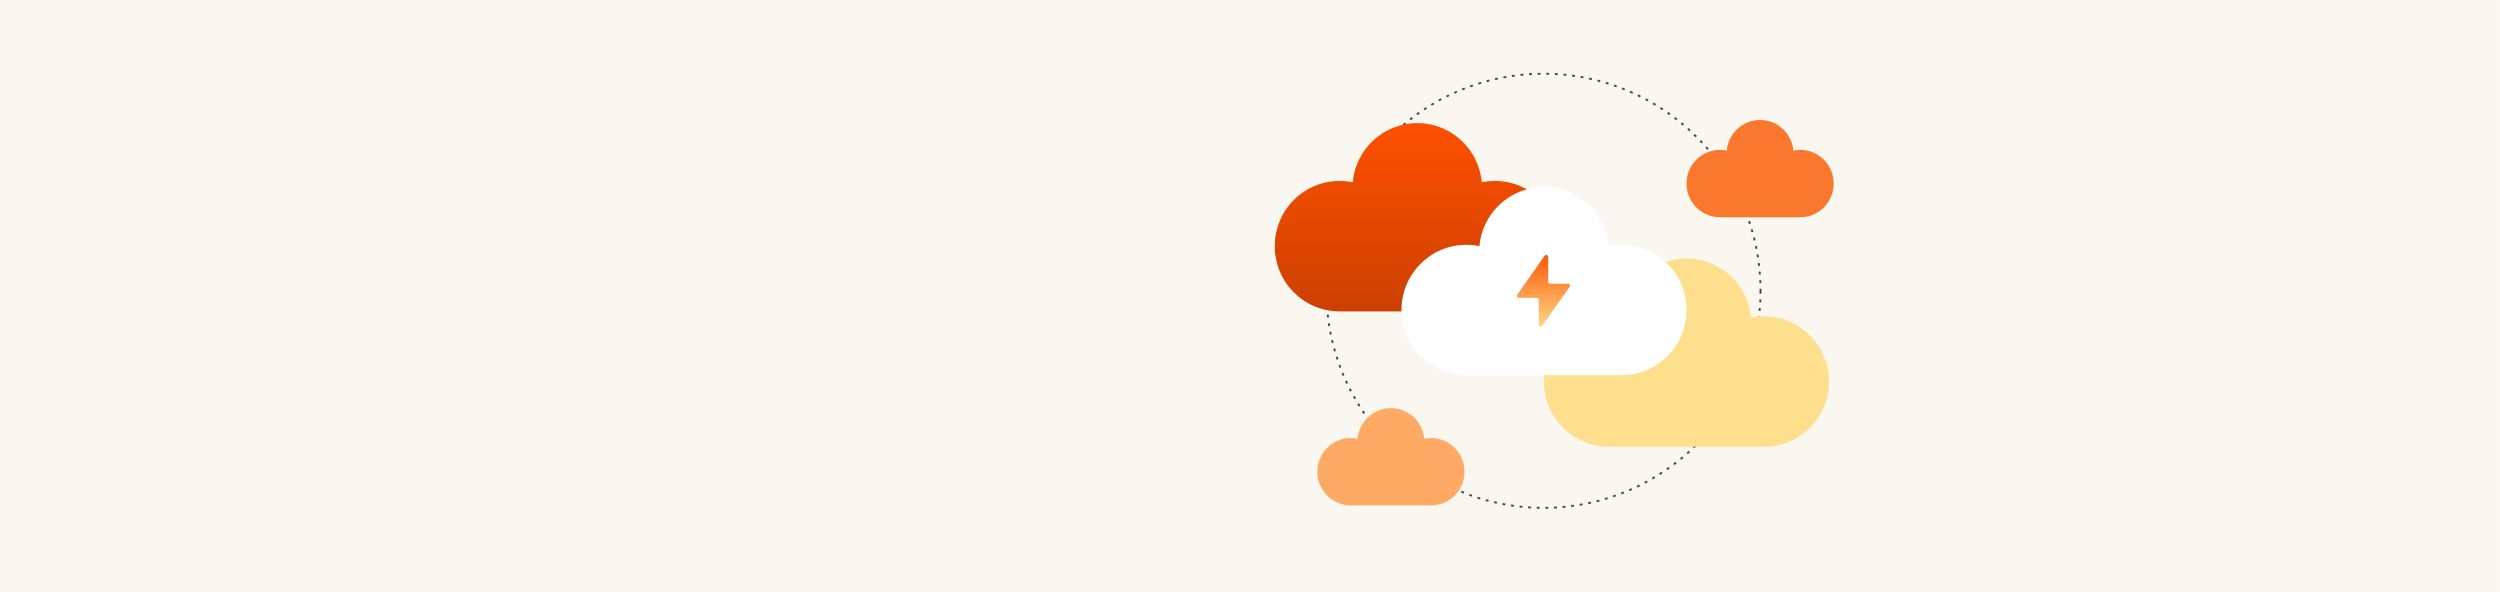 <svg width="2610" height="618" viewBox="0 0 2610 618" fill="none" xmlns="http://www.w3.org/2000/svg">
<rect width="2609.8" height="618" fill="#FAF7F1"/>
<circle cx="1611.37" cy="303.571" r="226.638" stroke="#474747" stroke-width="2" stroke-dasharray="3 6"/>
<g filter="url(#filter0_d_10703_39129)">
<path d="M1560.75 180.915C1556 180.915 1551.49 181.425 1546.98 182.295C1543.86 147.693 1514.94 120.516 1479.65 120.516C1444.36 120.516 1415.33 147.693 1412.2 182.295C1407.83 181.41 1403.2 180.915 1398.44 180.915C1361.15 180.915 1330.86 211.362 1330.86 248.993C1330.86 286.623 1361.15 317.07 1398.56 317.07H1560.74C1598.15 317.07 1628.43 286.623 1628.43 248.993C1628.43 211.362 1598.15 180.915 1560.74 180.915H1560.75Z" fill="url(#paint0_linear_10703_39129)"/>
</g>
<g filter="url(#filter1_d_10703_39129)">
<path d="M1841.81 322.243C1837.06 322.243 1832.55 322.753 1828.05 323.623C1824.92 289.022 1796 261.845 1760.71 261.845C1725.42 261.845 1696.39 289.022 1693.27 323.623C1688.89 322.738 1684.26 322.243 1679.5 322.243C1642.21 322.243 1611.92 352.69 1611.92 390.321C1611.92 427.952 1642.21 458.399 1679.62 458.399H1841.8C1879.21 458.399 1909.5 427.952 1909.5 390.321C1909.5 352.69 1879.21 322.243 1841.8 322.243H1841.81Z" fill="#FDDF8D"/>
</g>
<g filter="url(#filter2_d_10703_39129)">
<path d="M1879.44 148.476C1876.98 148.476 1874.65 148.74 1872.33 149.189C1870.71 131.319 1855.78 117.284 1837.55 117.284C1819.32 117.284 1804.33 131.319 1802.72 149.189C1800.46 148.732 1798.07 148.476 1795.61 148.476C1776.35 148.476 1760.71 164.2 1760.71 183.635C1760.71 203.069 1776.35 218.793 1795.67 218.793H1879.43C1898.75 218.793 1914.39 203.069 1914.39 183.635C1914.39 164.2 1898.75 148.476 1879.43 148.476H1879.44Z" fill="#FA782E"/>
</g>
<g filter="url(#filter3_d_10703_39129)">
<path d="M1494.01 449.309C1491.56 449.309 1489.23 449.572 1486.9 450.022C1485.28 432.152 1470.35 418.116 1452.12 418.116C1433.9 418.116 1418.91 432.152 1417.29 450.022C1415.03 449.565 1412.64 449.309 1410.18 449.309C1390.92 449.309 1375.28 465.033 1375.28 484.467C1375.28 503.902 1390.92 519.626 1410.24 519.626H1494C1513.32 519.626 1528.96 503.902 1528.96 484.467C1528.96 465.033 1513.32 449.309 1494 449.309H1494.01Z" fill="#FFAA64"/>
</g>
<g filter="url(#filter4_d_10703_39129)">
<path d="M1693.03 247.575C1688.28 247.575 1683.77 248.084 1679.26 248.954C1676.13 214.353 1647.21 187.176 1611.92 187.176C1576.63 187.176 1547.6 214.353 1544.48 248.954C1540.1 248.069 1535.47 247.575 1530.71 247.575C1493.42 247.575 1463.13 278.021 1463.13 315.652C1463.13 353.283 1493.42 383.73 1530.83 383.73H1693.01C1730.42 383.73 1760.71 353.283 1760.71 315.652C1760.71 278.021 1730.42 247.575 1693.01 247.575H1693.03Z" fill="white"/>
</g>
<path d="M1583.94 307.783L1612.68 267.004C1613.8 265.408 1616.31 266.203 1616.31 268.155V294.208C1616.31 295.312 1617.21 296.208 1618.31 296.208H1637.16C1638.78 296.208 1639.73 298.035 1638.8 299.36L1610.07 340.139C1608.94 341.735 1606.43 340.939 1606.43 338.987V312.935C1606.43 311.83 1605.53 310.935 1604.43 310.935H1585.58C1583.96 310.935 1583.01 309.108 1583.94 307.783Z" fill="url(#paint1_linear_10703_39129)"/>
<defs>
<filter id="filter0_d_10703_39129" x="1306.86" y="104.516" width="345.576" height="244.554" filterUnits="userSpaceOnUse" color-interpolation-filters="sRGB">
<feFlood flood-opacity="0" result="BackgroundImageFix"/>
<feColorMatrix in="SourceAlpha" type="matrix" values="0 0 0 0 0 0 0 0 0 0 0 0 0 0 0 0 0 0 127 0" result="hardAlpha"/>
<feOffset dy="8"/>
<feGaussianBlur stdDeviation="12"/>
<feColorMatrix type="matrix" values="0 0 0 0 0 0 0 0 0 0 0 0 0 0 0 0 0 0 0.15 0"/>
<feBlend mode="normal" in2="BackgroundImageFix" result="effect1_dropShadow_10703_39129"/>
<feBlend mode="normal" in="SourceGraphic" in2="effect1_dropShadow_10703_39129" result="shape"/>
</filter>
<filter id="filter1_d_10703_39129" x="1587.92" y="245.845" width="345.576" height="244.554" filterUnits="userSpaceOnUse" color-interpolation-filters="sRGB">
<feFlood flood-opacity="0" result="BackgroundImageFix"/>
<feColorMatrix in="SourceAlpha" type="matrix" values="0 0 0 0 0 0 0 0 0 0 0 0 0 0 0 0 0 0 127 0" result="hardAlpha"/>
<feOffset dy="8"/>
<feGaussianBlur stdDeviation="12"/>
<feColorMatrix type="matrix" values="0 0 0 0 0 0 0 0 0 0 0 0 0 0 0 0 0 0 0.15 0"/>
<feBlend mode="normal" in2="BackgroundImageFix" result="effect1_dropShadow_10703_39129"/>
<feBlend mode="normal" in="SourceGraphic" in2="effect1_dropShadow_10703_39129" result="shape"/>
</filter>
<filter id="filter2_d_10703_39129" x="1736.71" y="101.284" width="201.682" height="149.51" filterUnits="userSpaceOnUse" color-interpolation-filters="sRGB">
<feFlood flood-opacity="0" result="BackgroundImageFix"/>
<feColorMatrix in="SourceAlpha" type="matrix" values="0 0 0 0 0 0 0 0 0 0 0 0 0 0 0 0 0 0 127 0" result="hardAlpha"/>
<feOffset dy="8"/>
<feGaussianBlur stdDeviation="12"/>
<feColorMatrix type="matrix" values="0 0 0 0 0 0 0 0 0 0 0 0 0 0 0 0 0 0 0.15 0"/>
<feBlend mode="normal" in2="BackgroundImageFix" result="effect1_dropShadow_10703_39129"/>
<feBlend mode="normal" in="SourceGraphic" in2="effect1_dropShadow_10703_39129" result="shape"/>
</filter>
<filter id="filter3_d_10703_39129" x="1351.28" y="402.116" width="201.682" height="149.51" filterUnits="userSpaceOnUse" color-interpolation-filters="sRGB">
<feFlood flood-opacity="0" result="BackgroundImageFix"/>
<feColorMatrix in="SourceAlpha" type="matrix" values="0 0 0 0 0 0 0 0 0 0 0 0 0 0 0 0 0 0 127 0" result="hardAlpha"/>
<feOffset dy="8"/>
<feGaussianBlur stdDeviation="12"/>
<feColorMatrix type="matrix" values="0 0 0 0 0 0 0 0 0 0 0 0 0 0 0 0 0 0 0.15 0"/>
<feBlend mode="normal" in2="BackgroundImageFix" result="effect1_dropShadow_10703_39129"/>
<feBlend mode="normal" in="SourceGraphic" in2="effect1_dropShadow_10703_39129" result="shape"/>
</filter>
<filter id="filter4_d_10703_39129" x="1439.13" y="171.176" width="345.576" height="244.554" filterUnits="userSpaceOnUse" color-interpolation-filters="sRGB">
<feFlood flood-opacity="0" result="BackgroundImageFix"/>
<feColorMatrix in="SourceAlpha" type="matrix" values="0 0 0 0 0 0 0 0 0 0 0 0 0 0 0 0 0 0 127 0" result="hardAlpha"/>
<feOffset dy="8"/>
<feGaussianBlur stdDeviation="12"/>
<feColorMatrix type="matrix" values="0 0 0 0 0 0 0 0 0 0 0 0 0 0 0 0 0 0 0.15 0"/>
<feBlend mode="normal" in2="BackgroundImageFix" result="effect1_dropShadow_10703_39129"/>
<feBlend mode="normal" in="SourceGraphic" in2="effect1_dropShadow_10703_39129" result="shape"/>
</filter>
<linearGradient id="paint0_linear_10703_39129" x1="1479.65" y1="120.516" x2="1479.65" y2="317.07" gradientUnits="userSpaceOnUse">
<stop stop-color="#FE5000"/>
<stop offset="1" stop-color="#CC4000"/>
</linearGradient>
<linearGradient id="paint1_linear_10703_39129" x1="1611.37" y1="261.845" x2="1611.37" y2="345.298" gradientUnits="userSpaceOnUse">
<stop stop-color="#FE5000"/>
<stop offset="1" stop-color="#FDDF8D"/>
</linearGradient>
</defs>
</svg>
